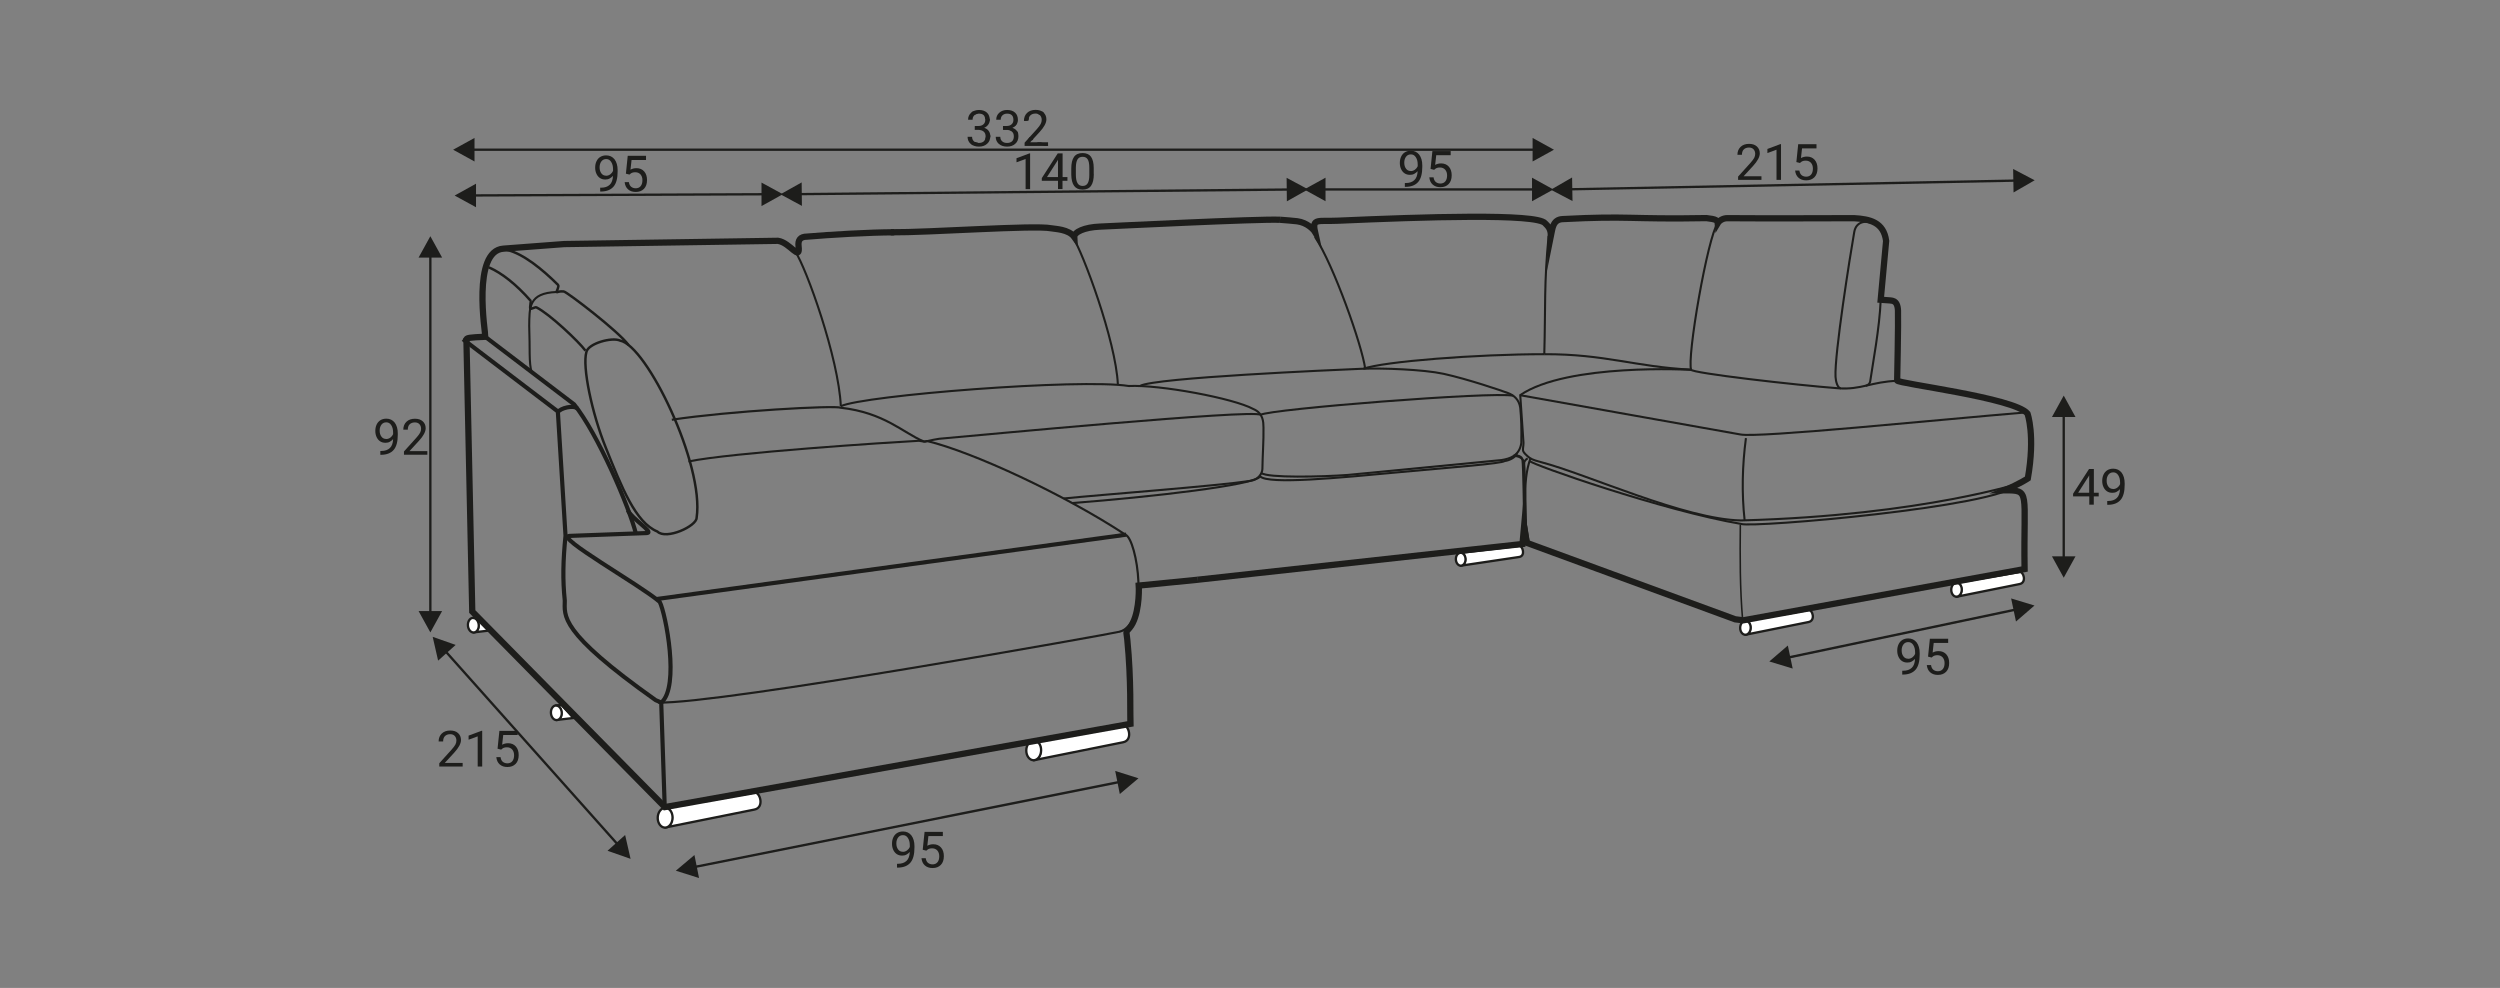 <?xml version="1.0" encoding="UTF-8"?>
<svg xmlns="http://www.w3.org/2000/svg" xmlns:xlink="http://www.w3.org/1999/xlink" id="Layer_1" data-name="Layer 1" viewBox="0 0 299.41 118.32">
  <rect x="0" y="0" width="299.41" height="118.32" fill="#808080" stroke="none"/>
  <defs>
    <style>
      .cls-1 {
        clip-path: url(#clippath);
      }

      .cls-2 {
        stroke-width: .19px;
      }

      .cls-2, .cls-3, .cls-4, .cls-5, .cls-6, .cls-7, .cls-8, .cls-9, .cls-10, .cls-11, .cls-12 {
        fill: none;
      }

      .cls-2, .cls-4, .cls-5, .cls-6, .cls-7, .cls-9, .cls-10, .cls-11, .cls-12 {
        stroke: #1d1d1b;
      }

      .cls-2, .cls-4, .cls-5, .cls-7, .cls-9, .cls-10, .cls-11, .cls-12 {
        stroke-miterlimit: 22.93;
      }

      .cls-3, .cls-13, .cls-8, .cls-14 {
        stroke-width: 0px;
      }

      .cls-4 {
        stroke-width: .75px;
      }

      .cls-13 {
        fill: #1d1d1b;
      }

      .cls-5 {
        stroke-width: .26px;
      }

      .cls-6 {
        stroke-linecap: round;
        stroke-linejoin: round;
      }

      .cls-6, .cls-11 {
        stroke-width: .28px;
      }

      .cls-7 {
        stroke-width: .3px;
      }

      .cls-8 {
        clip-rule: evenodd;
      }

      .cls-9 {
        stroke-width: .25px;
      }

      .cls-10 {
        stroke-width: .5px;
      }

      .cls-14 {
        fill: #fff;
        fill-rule: evenodd;
      }

      .cls-12 {
        stroke-width: .22px;
      }
    </style>
    <clipPath id="clippath">
      <path class="cls-8" d="M125.51,17.48h-2.79v-.39l1.48-1.64c.22-.25.37-.45.45-.6.08-.16.12-.32.12-.48,0-.22-.07-.4-.2-.55-.14-.14-.31-.21-.54-.21-.27,0-.48.08-.63.23-.15.15-.22.37-.22.64h-.54c0-.39.13-.71.38-.95.25-.24.59-.36,1.02-.36.4,0,.71.1.94.31.23.21.35.49.35.83,0,.42-.27.92-.8,1.5l-1.14,1.24h2.14v.44ZM120.13,15.09h.41c.26,0,.46-.07.6-.2.15-.13.22-.31.22-.53,0-.5-.25-.75-.75-.75-.23,0-.42.07-.56.2-.14.13-.21.31-.21.53h-.54c0-.34.12-.62.37-.84.25-.22.56-.34.94-.34.4,0,.72.11.95.32.23.21.34.51.34.89,0,.19-.06.37-.18.54-.12.17-.28.31-.49.39.24.07.42.2.55.37.13.17.19.38.19.63,0,.38-.12.69-.38.91-.25.23-.57.34-.97.34s-.73-.11-.98-.33c-.25-.22-.38-.5-.38-.86h.55c0,.22.07.4.22.54.15.13.34.2.59.2.26,0,.46-.07.6-.2.14-.14.21-.33.21-.59s-.08-.44-.23-.57c-.15-.13-.37-.2-.66-.21h-.41v-.44ZM116.77,15.09h.41c.26,0,.46-.07.6-.2.15-.13.22-.31.22-.53,0-.5-.25-.75-.75-.75-.23,0-.42.07-.56.2-.14.13-.21.31-.21.53h-.54c0-.34.12-.62.37-.84.25-.22.56-.34.94-.34.4,0,.72.11.95.32.23.21.34.51.34.89,0,.19-.06.37-.18.54-.12.17-.28.31-.49.39.24.07.42.2.55.37.13.17.19.38.19.63,0,.38-.12.69-.38.91-.25.23-.58.34-.97.34s-.73-.11-.98-.33c-.25-.22-.38-.5-.38-.86h.55c0,.22.07.4.22.54.15.13.34.2.59.2.26,0,.46-.07.6-.2.14-.14.21-.33.21-.59s-.08-.44-.23-.57c-.15-.13-.37-.2-.66-.21h-.41v-.44Z"></path>
    </clipPath>
  </defs>
  <rect class="cls-3" width="299.41" height="118.32"></rect>
  <g>
    <path class="cls-14" d="M79.6,96.75c.96-.14,1.35,2.13.06,2.36l10.68-2.15c1.26-.23.68-2.17,0-2.04l-10.74,1.83Z"></path>
    <path class="cls-6" d="M79.6,96.75c.96-.14,1.35,2.13.06,2.36l10.68-2.15c1.26-.23.68-2.17,0-2.04l-10.74,1.83Z"></path>
    <path class="cls-14" d="M79.66,96.75c-.49.01-.89.56-.89,1.21s.4,1.17.89,1.16c.49-.01.89-.55.89-1.21s-.4-1.17-.89-1.16Z"></path>
    <path class="cls-11" d="M79.66,96.75c-.49.01-.89.56-.89,1.21s.4,1.17.89,1.16c.49-.01.89-.55.89-1.21s-.4-1.17-.89-1.16Z"></path>
    <path class="cls-14" d="M123.75,88.69c.96-.14,1.35,2.13.06,2.36l10.68-2.15c1.26-.23.68-2.17,0-2.04l-10.74,1.83Z"></path>
    <path class="cls-6" d="M123.75,88.69c.96-.14,1.35,2.13.06,2.36l10.68-2.15c1.26-.23.68-2.17,0-2.04l-10.74,1.83Z"></path>
    <path class="cls-14" d="M123.8,88.68c-.49.01-.89.56-.89,1.21s.4,1.17.89,1.16c.49-.01.89-.55.89-1.21s-.4-1.17-.89-1.16Z"></path>
    <path class="cls-11" d="M123.8,88.68c-.49.01-.89.56-.89,1.21s.4,1.17.89,1.16c.49-.01.89-.55.89-1.21s-.4-1.17-.89-1.16Z"></path>
    <path class="cls-14" d="M209,74.35c.68-.1.96,1.5.04,1.67l7.55-1.52c.89-.17.48-1.53,0-1.44l-7.59,1.29Z"></path>
    <path class="cls-6" d="M209,74.35c.68-.1.96,1.5.04,1.67l7.55-1.52c.89-.17.48-1.53,0-1.44l-7.59,1.29Z"></path>
    <path class="cls-14" d="M209.04,74.35c-.35.01-.63.39-.63.85s.28.83.63.82c.35,0,.63-.39.63-.85s-.28-.83-.63-.82Z"></path>
    <path class="cls-11" d="M209.04,74.35c-.35.01-.63.39-.63.85s.28.83.63.82c.35,0,.63-.39.63-.85s-.28-.83-.63-.82Z"></path>
    <path class="cls-14" d="M234.28,69.8c.68-.1.96,1.5.04,1.67l7.55-1.52c.89-.17.48-1.53,0-1.44l-7.59,1.29Z"></path>
    <path class="cls-6" d="M234.28,69.8c.68-.1.96,1.5.04,1.67l7.55-1.52c.89-.17.48-1.53,0-1.44l-7.59,1.29Z"></path>
    <path class="cls-14" d="M234.32,69.79c-.35.01-.63.39-.63.85s.28.83.63.82c.35,0,.63-.39.63-.85s-.28-.83-.63-.82Z"></path>
    <path class="cls-11" d="M234.32,69.79c-.35.01-.63.39-.63.85s.28.83.63.82c.35,0,.63-.39.63-.85s-.28-.83-.63-.82Z"></path>
    <path class="cls-14" d="M56.65,74c.7-.05,1,1.65.04,1.74l2.05-.24-1.4-1.56-.69.06Z"></path>
    <path class="cls-6" d="M56.65,74c.7-.05,1,1.65.04,1.74l2.05-.24-1.4-1.56-.69.06Z"></path>
    <path class="cls-14" d="M56.69,74c-.36-.02-.65.35-.65.84s.29.89.65.91c.36.02.65-.35.65-.83s-.29-.89-.65-.91Z"></path>
    <path class="cls-11" d="M56.69,74c-.36-.02-.65.35-.65.84s.29.89.65.91c.36.02.65-.35.65-.83s-.29-.89-.65-.91Z"></path>
    <path class="cls-14" d="M66.58,84.49c.7-.05,1,1.65.04,1.74l2.05-.24-1.41-1.56-.69.06Z"></path>
    <path class="cls-6" d="M66.58,84.49c.7-.05,1,1.65.04,1.74l2.05-.24-1.41-1.56-.69.06Z"></path>
    <path class="cls-14" d="M66.63,84.49c-.36-.02-.65.35-.65.84s.29.89.65.91c.36.02.65-.35.65-.83s-.29-.89-.65-.91Z"></path>
    <path class="cls-11" d="M66.63,84.49c-.36-.02-.65.35-.65.84s.29.89.65.91c.36.02.65-.35.65-.83s-.29-.89-.65-.91Z"></path>
    <path class="cls-14" d="M174.9,66.2c.63-.06.88,1.44.04,1.55l6.98-1.04c.83-.11.44-1.39,0-1.33l-7.02.83Z"></path>
    <path class="cls-6" d="M174.9,66.2c.63-.06.88,1.44.04,1.55l6.98-1.04c.83-.11.44-1.39,0-1.33l-7.02.83Z"></path>
    <path class="cls-14" d="M174.94,66.2c-.32,0-.58.33-.58.76s.26.78.58.79c.32,0,.58-.33.58-.76s-.26-.78-.58-.79Z"></path>
    <path class="cls-11" d="M174.94,66.2c-.32,0-.58.33-.58.76s.26.78.58.79c.32,0,.58-.33.58-.76s-.26-.78-.58-.79Z"></path>
    <path class="cls-9" d="M183.31,54.87c-1.1,2.85-.44,6.98-.53,10.08"></path>
    <path class="cls-9" d="M127.39,59.7c4.36-.44,18.25-1.49,22.38-2.11.92-.14,1.4-.87,1.42-1.42.02-1.58.16-3.44.13-4.97-.01-.67-.02-1.72-1.23-2.22-2.32-1.27-11.17-2.93-14.9-2.75-5.83-.93-31.82,1.13-34.49,2.42"></path>
    <path class="cls-9" d="M151.07,56.65c.72.61,7.26.46,10.35.23l18.4-1.78c1-.16,2.15-.49,2.38-2.05.03-1.73,0-2.91-.13-4.22-.14-.98-.76-1.49-1.45-1.75-.76-.29-4.82-1.67-7.73-2.31-2.39-.52-7.39-.71-9.9-.6-3.28.14-24.74,1.06-26.45,2.05"></path>
    <path class="cls-9" d="M128.44,28.31c1.21,1.81,5.21,12.53,5.44,17.74"></path>
    <path class="cls-9" d="M181.28,54.57s.96-.17,1.06.54c.1.71.18,6.32.18,6.32"></path>
    <path class="cls-9" d="M66.68,34.97c-3.42.12-3.26,1.89-3.3,4.05.11,2.78-.06,4.4.3,5.59"></path>
    <path class="cls-9" d="M181.21,47.39c-2.43-.51-29.1,1.6-30.24,2.29"></path>
    <path class="cls-9" d="M82.45,55.27c5.01-1.05,24.13-2.3,27.6-2.48.02,0,.63.12.82.08.55-.13,1.43-.31,1.6-.32,4.58-.4,37.61-3.56,38.5-2.87"></path>
    <path class="cls-9" d="M128.41,60.25c9.5-.74,21.8-2.14,22.52-3.19,1.01.98,9.34.18,16.88-.53,6.2-.58,11.99-1,12.41-1.32.38-.03,1.3-.37,1.47-.94"></path>
    <polyline class="cls-4" points="143.44 69.43 182.34 65.15 182.53 63.06 182.87 65.1"></polyline>
    <path class="cls-4" d="M107.09,27.82c-2.87,0-7.77.29-10.44.52-.82,0-1.1.43-1.01,1.15.22,1.91-1-.44-2.47-.65l-25.6.39-7.27.55c-3.8.25-2.17,10.12-2.17,10.55-1.96.08-2.17.15-2.27.3l.7,32.61,23.07,23.42,55.75-9.97c-.04-.81.11-5.25-.37-10.07-.11-1.15-.25-.79.29-1.44,1.1-1.33,1.13-4.28,1.08-5.05l7.08-.7"></path>
    <path class="cls-4" d="M153.3,26.32c-2.55-.12-20.3.77-21.56.82-1.87.07-3.11.66-3.08,1.24-.67-.93-2.3-.95-2.77-1.04-1.96-.4-14.73.52-19.21.48"></path>
    <path class="cls-9" d="M95.24,30.12c1.34,2,5.2,12.77,5.46,18.53"></path>
    <path class="cls-10" d="M55.45,40.63l11.36,8.65.92,14.89c-.3,2.96-.35,5.29-.09,7.75,0,1.84-.79,3.66,10.88,11.93l.67.29.42,12.51"></path>
    <path class="cls-10" d="M58.16,40.37l10.6,8.06c2.81,3.49,6.6,12.26,7.41,15.52"></path>
    <path class="cls-10" d="M66.8,49.37c.34-.52,1.9-.88,2.33-.45"></path>
    <path class="cls-10" d="M75.2,61.13c.5,1.04,3.18,2.64,2.28,2.71l-9.26.34c-1.88.07,8.41,5.85,10.79,7.9.71,1.38,2.43,10.2.18,12.07"></path>
    <path class="cls-5" d="M78.81,84.14c7.34.22,55.13-8.39,55.23-8.47,3.76-.93,2.13-11.12.75-11.63-7.36-4.84-18.27-9.9-23.75-11.22-.09-.02-.26.12-.44.04-2.49-1.06-4.7-3.44-9.91-4.03-.7-.3-13.32.39-20.23,1.44"></path>
    <line class="cls-10" x1="78.58" y1="71.75" x2="134.89" y2="64.03"></line>
    <path class="cls-7" d="M70.23,42.15c-.51,1.77.65,7.31,2.32,11.46,1.91,4.74,3.55,8.97,6.18,10.05,1.07,1.03,4.7-.65,4.7-1.65.95-6.35-5.99-20.65-9.17-21.22-.95-.44-3.79.33-4.03,1.36Z"></path>
    <path class="cls-7" d="M75.28,41.33c-1.17-1.63-7.4-6.39-7.76-6.42-.77-.06-.78.17-.85.05-.04-.07.33-.67.16-.84-1.85-1.85-4.17-3.74-6.11-4.19"></path>
    <path class="cls-7" d="M70.12,42c-.8-1.09-4.3-4.4-5.88-5.19-.13-.07-.68.27-.75.15-.04-.07.11-.88.06-.94-1.73-1.97-3.47-3.34-5.01-4"></path>
    <path class="cls-2" d="M208.71,74.3c-.33-3.81-.32-7.63-.28-11.44"></path>
    <path class="cls-4" d="M153.3,26.32c.72.05,1.41.11,2.06.18,1.2.16,1.96.99,2.13,1.27-.37-1.67.34-1.23,2.78-1.34,10.02-.44,23.88-.91,24.79.32.29.31.7.61.68,1.56.18-.88.2-2.01,1.4-2.07,8.08-.42,7.9.05,17.23-.12,1.19.13,1.32.28,1.35.61.18-.3.61-.6,1.15-.6,8.64.05,6.3,0,15.17,0,1.9.11,3.56.48,3.85,2.72l-.65,7.05.88.06c.33.07,1.14-.15,1.19,1.24.05,1.4-.1,8.37-.1,8.37,0,.37,14.05,2.06,15.61,3.96,0,0,.95,2.59.04,7.77,0,0-.91.62-2.79,1.42,3.15,0,2.26.04,2.4,9.43l-33.68,6.14-.98-.12-24.96-9.16-.14-.87-.11.9"></path>
    <path class="cls-9" d="M202.53,44.29s-14.81-.83-20.46,3.03l.39,5.72c-.02.92-.3.89.47,1.58.37.34.61.45,1.57.71,5.65,1.47,17.29,6.89,24.03,7,22.11-.6,34.04-4.71,33.26-4.4"></path>
    <path class="cls-9" d="M242.66,49.39c-10.73.89-32.17,3.09-34.24,2.64l-26.32-4.69"></path>
    <path class="cls-9" d="M209.1,52.47c-.44,3.33-.51,6.6-.16,9.81"></path>
    <path class="cls-9" d="M224.19,26.73c-.55-.3-1.89-.32-2.12,1.07-.48,2.71-2.38,14.69-2.24,17.33.03.58.26,1.39.64,1.37"></path>
    <path class="cls-9" d="M227.23,45.61c-3.1.1-4.31,1.1-7.09.89-5.04-.38-17.53-1.81-17.63-2.23-6.69-.34-10.25-1.87-17.57-1.85"></path>
    <path class="cls-9" d="M205.72,26.73c-1.17,1.51-3.75,16.21-3.17,17.62"></path>
    <path class="cls-9" d="M185.47,28.26c-.56,5.66-.36,8.49-.52,14.16"></path>
    <path class="cls-9" d="M184.95,42.42c-8.04,0-19.29.87-21.67,1.75"></path>
    <path class="cls-9" d="M157.49,28.37c2.24,3.4,5.63,12.98,6.01,15.78"></path>
    <path class="cls-9" d="M181.29,54.61s1.14-.07,1.25.92c.11.99.16,6.86.16,6.86"></path>
    <path class="cls-9" d="M182.96,54.89c-.24.15-.44.37-.43.65"></path>
    <path class="cls-9" d="M225.24,35.91c-.13,3.36-.97,7.76-1.26,9.78-.01.08-.1.4-.53.51"></path>
    <path class="cls-9" d="M241.48,58.08c-2.17,2.63-31.59,5.16-32.95,4.67-9.27-1.57-25.16-7.14-25.33-7.54"></path>
    <path class="cls-13" d="M82.23,104.17c-.08.02-.15-.03-.17-.11-.02-.08.04-.15.11-.17l.06.28ZM83.73,105.16l-2.79-.88,2.23-1.88.55,2.76ZM82.17,103.89l52.89-10.58.05.28-52.89,10.58-.06-.28ZM135.07,93.32c.08-.01.15.03.17.11.02.08-.03.15-.11.17l-.05-.28ZM134.11,95.09l-.55-2.76,2.79.88-2.23,1.88Z"></path>
    <path class="cls-13" d="M51.68,74.46c0,.08-.06.14-.14.14s-.14-.06-.14-.14h.28ZM52.95,73.18l-1.41,2.56-1.41-2.56h2.82ZM51.4,74.46V29.57h.28v44.9h-.28ZM51.4,29.57c0-.08.06-.14.14-.14s.14.06.14.14h-.28ZM52.95,30.85h-2.82l1.41-2.56,1.41,2.56Z"></path>
    <path class="cls-13" d="M92.47,23.12c.08,0,.14.06.14.14,0,.08-.06.14-.14.14v-.28ZM91.19,21.86l2.57,1.4-2.56,1.42v-2.82ZM92.48,23.4l-36.74.15v-.28s36.74-.15,36.74-.15v.28ZM55.73,23.56c-.08,0-.14-.06-.14-.14,0-.08.06-.14.14-.14v.28ZM57.01,22v2.82s-2.56-1.4-2.56-1.4l2.56-1.42Z"></path>
    <path class="cls-13" d="M247.3,67.91c0,.08-.06.14-.14.14s-.14-.06-.14-.14h.28ZM248.57,66.63l-1.41,2.56-1.41-2.56h2.82ZM247.02,67.91v-19.25h.28v19.25h-.28ZM247.02,48.66c0-.08.06-.14.14-.14s.14.06.14.14h-.28ZM248.57,49.94h-2.82l1.41-2.56,1.41,2.56Z"></path>
    <path class="cls-13" d="M213.18,79.09c-.08.02-.15-.03-.17-.11-.02-.08.03-.15.11-.17l.06.28ZM214.7,80.07l-2.8-.85,2.22-1.91.58,2.76ZM213.13,78.82l29.24-6.16.06.28-29.24,6.16-.06-.28ZM242.37,72.65c.08-.02.15.03.17.11.02.08-.03.15-.11.17l-.06-.28ZM241.44,74.43l-.58-2.76,2.8.85-2.21,1.91Z"></path>
    <path class="cls-13" d="M155.4,22.55c.08,0,.14.06.14.14,0,.08-.06.14-.14.14v-.28ZM154.1,21.3l2.57,1.38-2.55,1.43-.03-2.82ZM155.4,22.83l-60.65.57v-.28s60.65-.57,60.65-.57v.28ZM94.74,23.4c-.08,0-.14-.06-.14-.14,0-.08.06-.14.14-.14v.28ZM96.01,21.84l.03,2.82-2.57-1.39,2.55-1.43Z"></path>
    <path class="cls-13" d="M242.39,21.47c.08,0,.14.06.14.14,0,.08-.06.14-.14.14v-.28ZM241.09,20.23l2.59,1.36-2.53,1.46-.05-2.82ZM242.4,21.75l-55.37,1.08v-.28s55.36-1.08,55.36-1.08v.28ZM187.03,22.83c-.08,0-.14-.06-.14-.14,0-.08.06-.14.14-.14v.28ZM188.28,21.26l.05,2.82-2.59-1.36,2.53-1.46Z"></path>
    <path class="cls-13" d="M157.47,22.83c-.08,0-.14-.06-.14-.14s.06-.14.14-.14v.28ZM158.75,24.1l-2.56-1.41,2.56-1.41v2.82ZM157.47,22.55h27.29v.28h-27.29v-.28ZM184.76,22.55c.08,0,.14.06.14.14s-.06.14-.14.14v-.28ZM183.48,24.1v-2.82l2.56,1.41-2.56,1.41Z"></path>
    <path class="cls-13" d="M74.78,101.81c.05.06.05.15-.01.2-.06.05-.15.05-.2-.01l.21-.19ZM74.87,100.01l.65,2.85-2.76-.97,2.1-1.88ZM74.56,102l-22-24.68.21-.19,22,24.68-.21.19ZM52.56,77.32c-.05-.06-.05-.15.01-.2s.15-.05.2.01l-.21.19ZM54.57,77.24l-2.1,1.88-.65-2.85,2.76.97Z"></path>
    <path class="cls-13" d="M184.83,17.79c.08,0,.14.06.14.14s-.06.14-.14.14v-.28ZM183.55,16.52l2.56,1.41-2.56,1.41v-2.82ZM184.83,18.07H55.55v-.28h129.29v.28ZM55.55,18.07c-.08,0-.14-.06-.14-.14s.06-.14.14-.14v.28ZM56.83,16.52v2.82l-2.56-1.41,2.56-1.41Z"></path>
    <g>
      <path class="cls-13" d="M55.4,91.8h-2.79v-.39l1.48-1.64c.22-.25.37-.45.45-.6.08-.16.12-.32.12-.48,0-.22-.07-.41-.2-.55s-.31-.21-.54-.21c-.27,0-.48.08-.63.23-.15.15-.22.37-.22.64h-.54c0-.39.13-.71.38-.95.25-.24.59-.36,1.01-.36.4,0,.71.1.94.31.23.21.35.48.35.83,0,.42-.27.92-.8,1.5l-1.14,1.24h2.14v.44Z"></path>
      <path class="cls-13" d="M57.75,91.8h-.54v-3.61l-1.09.4v-.49l1.55-.58h.08v4.29Z"></path>
      <path class="cls-13" d="M59.59,89.66l.22-2.13h2.19v.5h-1.73l-.13,1.16c.21-.12.45-.18.71-.18.39,0,.7.13.93.39s.34.6.34,1.04-.12.79-.36,1.04c-.24.25-.57.38-.99.38-.38,0-.68-.1-.92-.31s-.37-.5-.41-.87h.51c.03.24.12.43.26.55.14.12.33.19.56.19.25,0,.45-.09.59-.26.14-.17.21-.41.21-.71,0-.29-.08-.51-.23-.69-.16-.17-.36-.26-.62-.26-.24,0-.42.05-.56.16l-.14.12-.43-.11Z"></path>
    </g>
    <g>
      <path class="cls-13" d="M210.95,21.54h-2.79v-.39l1.48-1.64c.22-.25.37-.45.45-.6.08-.16.12-.32.12-.48,0-.22-.07-.41-.2-.55-.13-.14-.31-.21-.54-.21-.27,0-.48.08-.63.23-.15.15-.22.37-.22.64h-.54c0-.39.13-.71.38-.95.25-.24.59-.36,1.01-.36.4,0,.71.1.94.31.23.21.35.48.35.83,0,.42-.27.92-.8,1.5l-1.14,1.24h2.14v.44Z"></path>
      <path class="cls-13" d="M213.3,21.54h-.54v-3.61l-1.09.4v-.49l1.55-.58h.08v4.29Z"></path>
      <path class="cls-13" d="M215.14,19.4l.22-2.13h2.19v.5h-1.73l-.13,1.16c.21-.12.45-.18.71-.18.39,0,.7.13.93.39s.34.6.34,1.04-.12.79-.36,1.04c-.24.25-.57.38-.99.38-.38,0-.68-.1-.92-.31s-.37-.5-.41-.87h.51c.03.24.12.43.26.55.14.12.33.19.56.19.25,0,.45-.09.59-.26.14-.17.21-.41.21-.71,0-.29-.08-.51-.23-.69-.16-.17-.36-.26-.62-.26-.24,0-.42.05-.56.16l-.14.12-.43-.11Z"></path>
    </g>
    <g>
      <path class="cls-13" d="M108.97,102.02c-.11.13-.25.24-.41.33s-.33.12-.52.12c-.25,0-.46-.06-.64-.18s-.32-.29-.42-.51c-.1-.22-.15-.46-.15-.73,0-.29.05-.54.16-.77.11-.23.26-.4.46-.52s.43-.18.7-.18c.42,0,.75.16,1,.47.24.32.37.75.37,1.29v.16c0,.83-.16,1.44-.49,1.82s-.82.58-1.49.59h-.11v-.46h.11c.45,0,.79-.12,1.03-.35.24-.22.37-.58.39-1.07ZM108.13,102.02c.18,0,.35-.06.5-.17.15-.11.26-.25.33-.41v-.22c0-.36-.08-.64-.23-.87s-.35-.33-.59-.33-.43.09-.57.27c-.14.18-.22.42-.22.72s.07.53.21.72c.14.19.33.28.56.28Z"></path>
      <path class="cls-13" d="M110.51,101.76l.22-2.13h2.19v.5h-1.73l-.13,1.16c.21-.12.45-.18.71-.18.39,0,.7.13.93.39s.34.6.34,1.04-.12.79-.36,1.04c-.24.25-.57.38-.99.38-.38,0-.68-.1-.92-.31s-.37-.5-.41-.87h.51c.03.24.12.43.26.55.14.12.33.19.56.19.25,0,.45-.09.59-.26.14-.17.21-.41.21-.71,0-.29-.08-.51-.23-.69-.16-.17-.36-.26-.62-.26-.24,0-.42.05-.56.16l-.14.12-.43-.11Z"></path>
    </g>
    <g>
      <path class="cls-13" d="M229.36,78.9c-.11.13-.25.24-.41.33s-.33.12-.52.12c-.25,0-.46-.06-.64-.18s-.32-.29-.42-.51c-.1-.22-.15-.46-.15-.73,0-.29.05-.54.16-.77.11-.23.26-.4.46-.52s.43-.18.7-.18c.42,0,.75.16,1,.47.24.32.37.75.37,1.29v.16c0,.83-.16,1.44-.49,1.82s-.82.58-1.49.59h-.11v-.46h.11c.45,0,.79-.12,1.03-.35.24-.22.37-.58.39-1.07ZM228.53,78.9c.18,0,.35-.06.5-.17.15-.11.26-.25.33-.41v-.22c0-.36-.08-.64-.23-.87s-.35-.33-.59-.33-.43.09-.57.27c-.14.18-.22.42-.22.72s.07.53.21.72c.14.19.33.28.56.28Z"></path>
      <path class="cls-13" d="M230.91,78.63l.22-2.13h2.19v.5h-1.73l-.13,1.16c.21-.12.45-.18.71-.18.39,0,.7.13.93.39s.34.6.34,1.04-.12.79-.36,1.04c-.24.25-.57.38-.99.38-.38,0-.68-.1-.92-.31s-.37-.5-.41-.87h.51c.03.24.12.43.26.55.14.12.33.19.56.19.25,0,.45-.09.59-.26.14-.17.21-.41.21-.71,0-.29-.08-.51-.23-.69-.16-.17-.36-.26-.62-.26-.24,0-.42.05-.56.16l-.14.12-.43-.11Z"></path>
    </g>
    <g>
      <path class="cls-13" d="M73.42,21.05c-.11.13-.25.24-.41.33s-.33.12-.52.12c-.25,0-.46-.06-.64-.18s-.32-.29-.42-.51c-.1-.22-.15-.46-.15-.73,0-.29.05-.54.16-.77.11-.23.26-.4.46-.52s.43-.18.7-.18c.42,0,.75.16,1,.47.24.32.37.75.37,1.29v.16c0,.83-.16,1.44-.49,1.82s-.82.58-1.49.59h-.11v-.46h.11c.45,0,.79-.12,1.03-.35.24-.22.37-.58.39-1.07ZM72.59,21.05c.18,0,.35-.06.5-.17.15-.11.26-.25.33-.41v-.22c0-.36-.08-.64-.23-.87s-.35-.33-.59-.33-.43.09-.57.27c-.14.18-.22.42-.22.72s.07.53.21.72c.14.19.33.28.56.28Z"></path>
      <path class="cls-13" d="M74.96,20.79l.22-2.13h2.19v.5h-1.73l-.13,1.16c.21-.12.45-.18.71-.18.39,0,.7.13.93.39s.34.6.34,1.04-.12.79-.36,1.04c-.24.25-.57.38-.99.38-.38,0-.68-.1-.92-.31s-.37-.5-.41-.87h.51c.03.24.12.43.26.55.14.12.33.19.56.19.25,0,.45-.09.59-.26.14-.17.21-.41.21-.71,0-.29-.08-.51-.23-.69-.16-.17-.36-.26-.62-.26-.24,0-.42.05-.56.16l-.14.12-.43-.11Z"></path>
    </g>
    <g>
      <path class="cls-13" d="M123.37,22.65h-.54v-3.61l-1.09.4v-.49l1.55-.58h.08v4.29Z"></path>
      <path class="cls-13" d="M127.25,21.21h.59v.44h-.59v.99h-.54v-.99h-1.94v-.32l1.91-2.96h.58v2.83ZM125.38,21.21h1.33v-2.09l-.06.12-1.26,1.97Z"></path>
      <path class="cls-13" d="M131,20.83c0,.63-.11,1.11-.33,1.42s-.56.46-1.02.46-.79-.15-1.01-.45c-.22-.3-.33-.75-.34-1.35v-.72c0-.63.11-1.09.33-1.4s.56-.46,1.02-.46.8.15,1.01.44.33.75.33,1.36v.7ZM130.46,20.09c0-.46-.06-.79-.19-1-.13-.21-.33-.31-.61-.31s-.48.1-.61.31-.19.53-.2.96v.87c0,.46.07.8.2,1.02.13.22.34.33.61.33s.47-.1.6-.31.2-.53.2-.98v-.89Z"></path>
    </g>
    <g>
      <path class="cls-13" d="M169.79,20.49c-.11.13-.25.24-.41.33s-.33.12-.52.12c-.25,0-.46-.06-.64-.18s-.32-.29-.42-.51c-.1-.22-.15-.46-.15-.73,0-.29.05-.54.16-.77.11-.23.26-.4.46-.52s.43-.18.7-.18c.42,0,.75.16,1,.47.24.32.37.75.37,1.29v.16c0,.83-.16,1.44-.49,1.82s-.82.58-1.49.59h-.11v-.46h.11c.45,0,.79-.12,1.03-.35.24-.22.37-.58.39-1.07ZM168.96,20.49c.18,0,.35-.06.5-.17.15-.11.26-.25.33-.41v-.22c0-.36-.08-.64-.23-.87s-.35-.33-.59-.33-.43.09-.57.27c-.14.18-.22.42-.22.72s.07.53.21.72c.14.19.33.28.56.28Z"></path>
      <path class="cls-13" d="M171.33,20.22l.22-2.13h2.19v.5h-1.73l-.13,1.16c.21-.12.45-.18.71-.18.39,0,.7.13.93.39s.34.6.34,1.04-.12.79-.36,1.04c-.24.25-.57.38-.99.38-.38,0-.68-.1-.92-.31s-.37-.5-.41-.87h.51c.03.24.12.43.26.55.14.12.33.19.56.19.25,0,.45-.09.59-.26.14-.17.21-.41.21-.71,0-.29-.08-.51-.23-.69-.16-.17-.36-.26-.62-.26-.24,0-.42.05-.56.16l-.14.12-.43-.11Z"></path>
    </g>
    <path class="cls-13" d="M125.51,17.48h-2.8v-.39l1.48-1.64c.22-.25.37-.45.45-.61.08-.16.12-.32.12-.48,0-.22-.07-.4-.2-.55-.14-.14-.31-.21-.54-.21-.27,0-.48.08-.63.23-.15.15-.22.37-.22.64h-.54c0-.39.13-.71.38-.95.25-.24.59-.36,1.02-.36.4,0,.71.1.94.31.23.21.35.49.35.83,0,.42-.27.92-.8,1.5l-1.14,1.24h2.14v.44ZM120.14,15.09h.41c.26,0,.46-.07.6-.2.15-.13.22-.31.22-.53,0-.5-.25-.75-.75-.75-.23,0-.42.07-.56.2s-.21.31-.21.53h-.54c0-.34.12-.62.37-.84.25-.22.56-.33.94-.33.4,0,.72.11.95.32.23.21.34.51.34.89,0,.19-.06.37-.18.54-.12.17-.28.3-.49.39.24.07.42.2.54.37.13.17.19.38.19.63,0,.38-.12.69-.38.91-.25.23-.58.34-.98.34s-.73-.11-.98-.32c-.25-.22-.38-.5-.38-.86h.55c0,.23.07.4.22.54.15.14.34.2.59.2.26,0,.46-.07.6-.2.14-.14.21-.33.21-.59s-.08-.44-.23-.57c-.15-.13-.37-.2-.66-.21h-.41v-.44ZM116.77,15.09h.41c.26,0,.46-.07.6-.2.15-.13.22-.31.22-.53,0-.5-.25-.75-.75-.75-.23,0-.42.07-.56.2-.14.13-.21.31-.21.53h-.54c0-.34.12-.62.37-.84.25-.22.56-.33.94-.33.4,0,.72.11.95.32.23.21.34.51.34.89,0,.19-.06.37-.18.54-.12.17-.28.3-.49.39.24.07.42.2.54.37.13.17.19.38.19.63,0,.38-.12.69-.38.91-.25.23-.58.34-.98.34s-.73-.11-.98-.32c-.25-.22-.38-.5-.38-.86h.54c0,.23.07.4.22.54.15.14.34.2.59.2.26,0,.46-.07.6-.2.14-.14.21-.33.21-.59s-.08-.44-.23-.57c-.15-.13-.37-.2-.66-.21h-.41v-.44Z"></path>
    <g class="cls-1">
      <path class="cls-12" d="M125.51,13.16l-9.61,4.39M115.9,13.16l9.61,4.39"></path>
    </g>
    <g>
      <path class="cls-13" d="M250.76,59.01h.59v.44h-.59v.99h-.54v-.99h-1.94v-.32l1.91-2.96h.58v2.83ZM248.88,59.01h1.33v-2.09l-.06.12-1.26,1.97Z"></path>
      <path class="cls-13" d="M253.91,58.57c-.11.13-.25.24-.41.33s-.33.12-.52.12c-.25,0-.46-.06-.64-.18s-.32-.29-.42-.51c-.1-.22-.15-.46-.15-.73,0-.29.05-.54.16-.77.11-.23.26-.4.46-.52s.43-.18.7-.18c.42,0,.75.16,1,.47.24.32.37.75.37,1.29v.16c0,.83-.16,1.44-.49,1.82s-.82.58-1.49.59h-.11v-.46h.11c.45,0,.79-.12,1.03-.35.24-.22.37-.58.39-1.07ZM253.08,58.57c.18,0,.35-.06.5-.17.15-.11.26-.25.33-.41v-.22c0-.36-.08-.64-.23-.87s-.35-.33-.59-.33-.43.09-.57.27c-.14.18-.22.42-.22.72s.07.53.21.72c.14.19.33.28.56.28Z"></path>
    </g>
    <g>
      <path class="cls-13" d="M47.09,52.58c-.11.13-.25.24-.41.33s-.33.12-.52.12c-.25,0-.46-.06-.64-.18s-.32-.29-.42-.51c-.1-.22-.15-.46-.15-.73,0-.29.05-.54.16-.77.11-.23.26-.4.46-.52s.43-.18.7-.18c.42,0,.75.16,1,.47.24.32.37.75.37,1.29v.16c0,.83-.16,1.44-.49,1.82-.33.38-.82.58-1.49.59h-.11v-.46h.11c.45,0,.79-.12,1.03-.35.24-.22.37-.58.39-1.07ZM46.25,52.58c.18,0,.35-.06.5-.17.15-.11.26-.25.33-.41v-.22c0-.36-.08-.64-.23-.87s-.35-.33-.59-.33-.43.09-.57.27c-.14.18-.22.42-.22.72s.07.53.21.72c.14.19.33.28.56.28Z"></path>
      <path class="cls-13" d="M51.17,54.46h-2.79v-.39l1.48-1.64c.22-.25.37-.45.45-.6.08-.16.12-.32.12-.48,0-.22-.07-.41-.2-.55s-.31-.21-.54-.21c-.27,0-.48.08-.63.23-.15.15-.22.37-.22.64h-.54c0-.39.13-.71.38-.95.25-.24.59-.36,1.01-.36.4,0,.71.1.94.31.23.21.35.48.35.83,0,.42-.27.92-.8,1.5l-1.14,1.24h2.14v.44Z"></path>
    </g>
  </g>
</svg>
